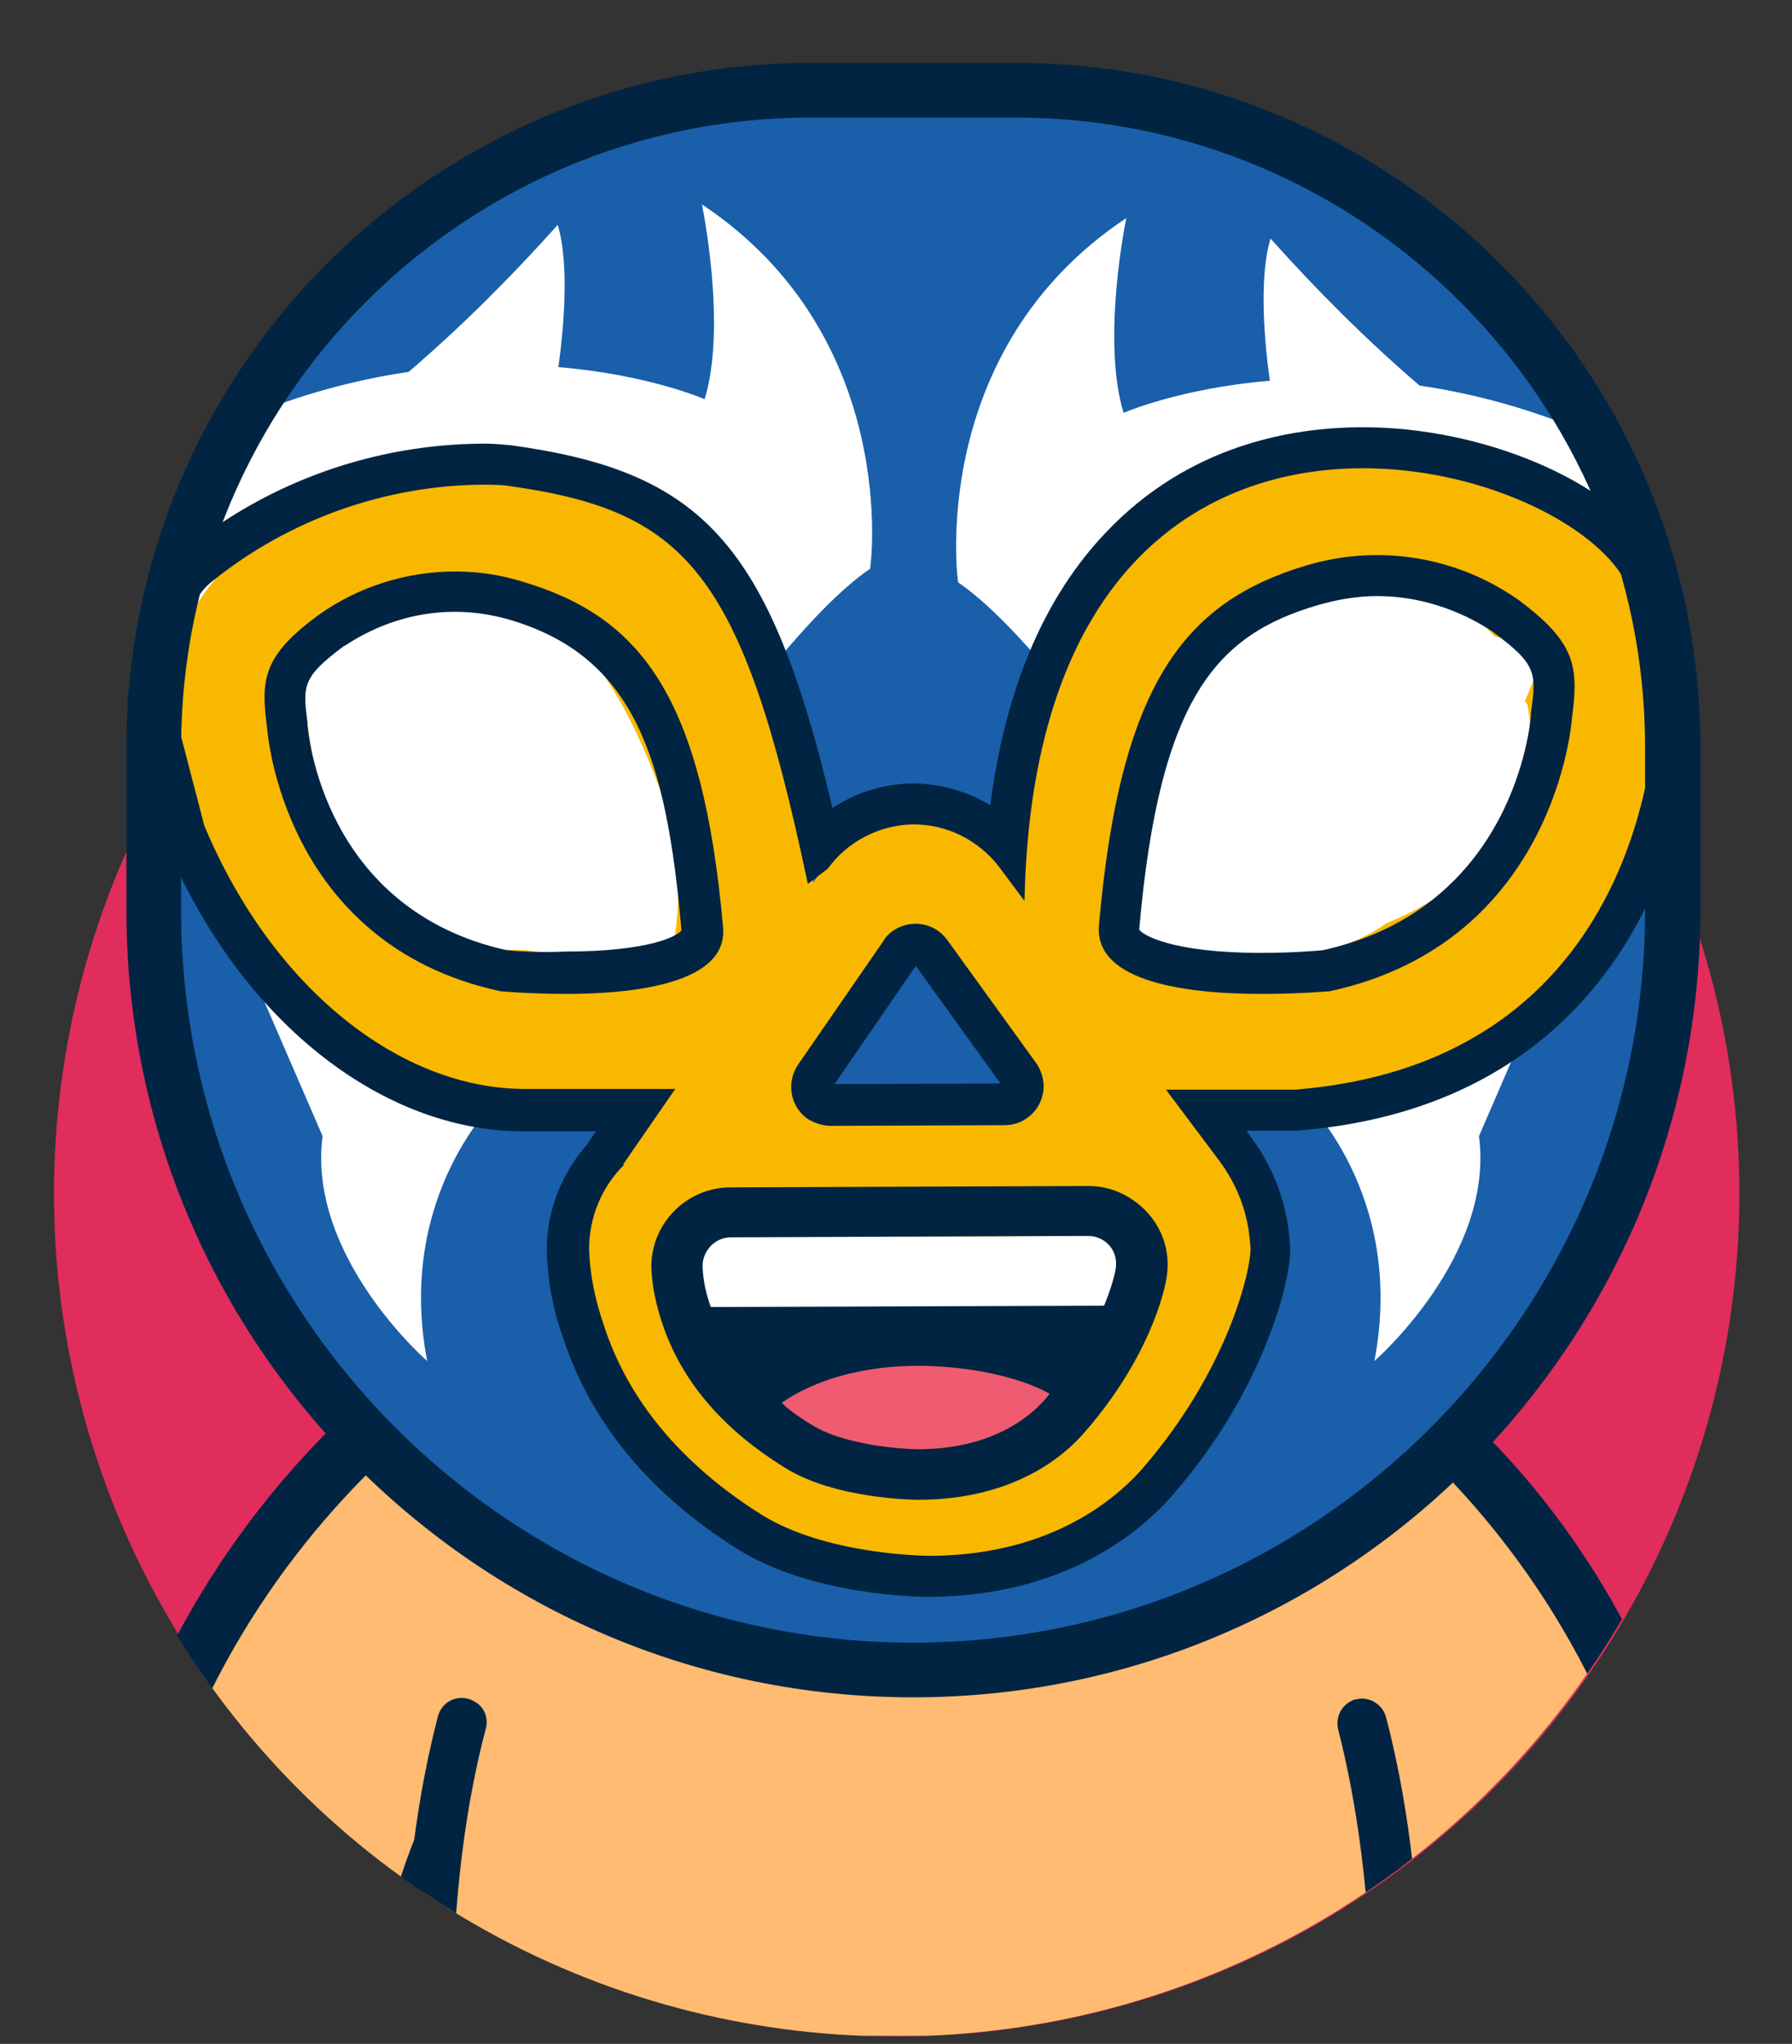 <svg xmlns="http://www.w3.org/2000/svg" xmlns:xlink="http://www.w3.org/1999/xlink" xml:space="preserve" id="Camada_1" x="0" y="0" version="1.1" viewBox="0 0 262.2 299"><rect x="0" y="0" width="262.2" height="299" fill="#333333" stroke="none"/><style>.st2{fill:#012442}.st3{fill:#ffbb71}.st5{fill:#fff}</style><circle cx="131.2" cy="174.6" r="123.3" style="fill:#e02d5c"/><defs><circle id="SVGID_1_" cx="130.9" cy="174.6" r="123.3"/></defs><clipPath id="SVGID_2_"><use xlink:href="#SVGID_1_" style="overflow:visible"/></clipPath><g style="clip-path:url(#SVGID_2_)"><path d="M223.2 300.2c-12.5 0-23.7-7.9-26.6-19.4-9.3-37.2-33-47.3-34-47.7.4.2.6.2.6.2l19.8-46.6c5.2 1.9 51.2 19.9 66.9 83 3.4 13.5-5.9 26.8-20.6 29.9-2 .4-4 .6-6.1.6" class="st2"/><path d="M224.4 292.1c-8.3 0-15.8-5.2-17.7-13-10.6-42.7-44.2-57.5-44.5-57.7-9.2-3.8-13.3-13.6-9.2-22s14.9-12.1 24.1-8.4c2 .8 50.3 21.2 65.1 80.7 2.2 9-3.9 17.9-13.7 19.9-1.3.3-2.7.5-4.1.5" class="st3"/><path d="M40.7 301c-2 0-4.1-.2-6.1-.6-14.7-3.1-23.9-16.5-20.6-29.9 15.7-63.1 65.7-84.7 70.8-86.6l19.8 46.6c-1.2 1.1-2.3 2.2-3.3 3.4-1 .4-24.8 10.5-34 47.7-2.9 11.5-14.2 19.4-26.6 19.4" class="st2"/><path d="M39.4 292.9c-1.4 0-2.7-.1-4.1-.4-9.8-2-16-11-13.7-19.9 14.8-59.4 64.9-80.7 66.9-81.5l20.3 26.9.3.3c-1.4.6-41.4 19.1-52 61.7-1.8 7.7-9.3 12.9-17.7 12.9" class="st3"/><path id="peito" d="M203.9 297.8s7.6-85.6-43.8-112.2l-56.4 2.2c-45.1 15.9-42.6 110-42.6 110z" class="st3"/><path d="M69.4 248.9c-1.7-1-3.9-.5-4.9 1.2-.2.3-.3.6-.4.9-2.8 10.7-5.1 25.2-5.1 44 .1 1.9 1.7 3.4 3.6 3.3 1.9.1 3.6-1.4 3.6-3.3 0-18 2.2-32 4.9-42.2.4-1.5-.3-3.2-1.7-3.9M197.6 248.9c-1.5.8-2.2 2.5-1.8 4.1 2.6 10.2 4.8 24.1 4.9 42.2.1 1.9 1.7 3.4 3.6 3.3 1.9.1 3.6-1.4 3.6-3.3 0-18.8-2.3-33.3-5.1-44-.5-1.9-2.5-3.1-4.4-2.6-.2 0-.5.1-.8.3" class="st2"/></g><path d="M118.6 13.2h30.1c53.1 0 96.1 43 96.1 96.1v23.9c0 61.4-49.8 111.1-111.1 111.1-61.4 0-111.1-49.8-111.1-111.1v-23.9c-.1-53.1 42.9-96.1 96-96.1" style="fill:#1a5faa"/><ellipse cx="74.9" cy="117.4" class="st5" rx="24.4" ry="41.8" transform="rotate(-52.922 74.934 117.385)"/><path d="M164.8 31.9s-3.7 17.7-.4 28.5c0 0 8.2-3.6 21.4-4.7-.7-5-1.7-14.9.1-20.8 6.8 7.6 14 14.8 21.8 21.5 8.1 1.2 16.1 3.4 23.7 6.6 0 0 13.5 19.3 11 39.5s-81.2 5-81.2 5c-1.6-1.2-12-16.1-21-22.3-.1-.1-4.6-33.9 24.6-53.3M102.7 29.9s3.7 17.7.4 28.5c0 0-8.2-3.6-21.4-4.7.7-5 1.7-14.9-.1-20.8-6.8 7.6-14 14.8-21.8 21.5-8.1 1.2-16.1 3.4-23.7 6.6 0 0-13.5 19.3-11 39.5s81.2 5 81.2 5c1.7-1.2 12-16.1 21-22.3.1-.1 4.6-33.9-24.6-53.3" class="st5"/><path d="M162.6 140.3c8.1 10.8 29.2 8.5 47.2-5.1s25.9-33.3 17.8-44-29.2-11.5-47.2 2.1-25.9 36.3-17.8 47M190.5 160.4s15.3 14.1 10.6 38.7c0 0 17.6-15.3 15.3-32.9l18.8-43.4zM73.1 160.4s-15.3 14.1-10.6 38.7c0 0-17.6-15.3-15.3-32.9l-18.8-43.4z" class="st5"/><path d="M245.5 102.7v-.2c-.9-3.9-2.4-7.7-4.3-11.3-1.5-2.9-2.8-5.8-3.9-8.9l-.1-.3-.2-.2c-1-.8-25.1-20.3-41.6-17.2q-2.7.45-5.7.9c-15.6 2.1-33.2 4.4-44.7 55.7v.1l.1 3.3c-3.1-2.9-7.1-4.4-11.3-4.4h-.1c-5.3 0-10.2 2.6-13.3 6.9l-1.4 2c-4.5-42-20.3-63.3-45.8-61.5l-12.8 2C42.8 70.9 28 83.3 23.6 100.3c-.2.7-.4 1.5-.6 2.2l-.1.2 5 19.1v.1c9.8 23.4 29.4 39.2 48.8 39.2H97l-6.8 9.9c-3.1 3.4-4.9 7.8-4.9 12.5.1 3.9.9 7.7 2.1 11.3 3.6 11.2 11.5 20.7 23.5 28.3 9.8 6.2 24.8 6.2 25.4 6.2 19-.1 28.9-9.6 32.3-13.7 11.5-13.5 15-27 15.4-31q.15-1.05 0-2.1c-.3-4.6-2-8.9-4.7-12.6l-6.6-8.9h18.9c9.1 0 20-4.3 30-11.9 10.4-7.8 18.6-18.3 23.8-30.2l.1-.2zM134 136c1.2 0 2.4.6 3.1 1.6l11.1 15.4c1.3 1.7.9 4.2-.9 5.4-.7.5-1.4.7-2.3.7l-21.7.1c-2.1 0-3.9-1.7-3.9-3.9 0-.8.2-1.6.7-2.2l10.6-15.4c.8-1 2-1.7 3.3-1.7m89.5-32.9c.8 4.3.4 8.7-1 12.8-2.9 8.6-9.5 15-19.5 19.1l-.2.1c-2.4 1.7-5 2.9-7.9 3.6l-.2.1c-1.5.7-3 1.3-4.6 1.8-3.8 1.3-8 1.3-11.8-.1l-.2-.1-6.6.7c-1.8 0-3.4-1.1-4-2.9l-.1-.2-.2-.2c-2.6-2.4-3.4-6.1-2.2-9.3l.1-.4-.2-.4c-.3-.7-.5-1.3-.7-1.9-1.5-4.7-.7-11.4 2.1-16.2 1.6-2.8 4-5.1 6.7-6.8l.2-.1.1-.2c2-3 4.4-5.7 7.2-7.9l.1-.1c5.4-5.7 10.6-6.8 12-7.1l1.3.3.2-.1c8-2.2 15.7-1.3 21.1 2.4 1.2.8 2.3 1.8 3.3 2.9l.2.2.9.2h.2c2.7 0 4.8 2.2 4.8 4.8 0 .6-.1 1.3-.4 1.9l-1.1 2.6zM97 142l-20-3h-.2c-9.2 0-22.4-2-29.7-19.3l-3-19.5-.1-.2c-.3-.7.1-2 1-3.3 2.3-3.3 7.3-6.9 9.8-6.9l19.6-1.2c3.6.5 14.3 2.1 24.2 32.7 1.1 3.3 1 17.2-1.3 20.5 0 0-.1.1-.3.2" style="fill:#f9b800"/><path d="M133.6 248.3c-63.5 0-115.1-51.6-115.1-115.1v-23.9C18.5 54.1 63.4 9.2 118.6 9.2h30.1c55.2 0 100.1 44.9 100.1 100.1v23.9c-.1 63.5-51.7 115.1-115.2 115.1m-15-231.1c-50.8 0-92.1 41.3-92.1 92.1v23.9c0 59.1 48.1 107.1 107.1 107.1 59.1 0 107.1-48.1 107.1-107.1v-23.9c0-50.8-41.3-92.1-92.1-92.1z" class="st2"/><defs><path id="SVGID_3_" d="M133.1 211.9c13.9.1 26-9.3 29.5-22.7.7-3.2-1.3-6.3-4.4-7-.5-.1-1-.2-1.5-.1l-47.5.2c-3.2-.1-5.9 2.5-6 5.8 0 .5 0 1 .2 1.5 3.6 13.2 15.8 22.5 29.7 22.3"/></defs><clipPath id="SVGID_4_"><use xlink:href="#SVGID_3_" style="overflow:visible"/></clipPath><g style="clip-path:url(#SVGID_4_)"><defs><path id="SVGID_5_" d="M-505.8-241.8h1816.1V779.7H-505.8z"/></defs><clipPath id="SVGID_6_"><use xlink:href="#SVGID_5_" style="overflow:visible"/></clipPath><path d="M96.1 174.9h73.8V219H96.1z" class="st2" style="clip-path:url(#SVGID_6_)"/></g><defs><path id="SVGID_7_" d="M162.1 191c.6-1.9 1-3.8 1.2-5.8.2-2.2-1.5-4.2-3.7-4.4h-.4l-52.4.2c-2.2 0-4.1 1.8-4.1 4v.4c.2 2 .6 3.9 1.2 5.8z"/></defs><clipPath id="SVGID_8_"><use xlink:href="#SVGID_7_" style="overflow:visible"/></clipPath><g style="clip-path:url(#SVGID_8_)"><defs><path id="SVGID_9_" d="M-505.8-241.8h1816.1V779.7H-505.8z"/></defs><clipPath id="SVGID_10_"><use xlink:href="#SVGID_9_" style="overflow:visible"/></clipPath><path d="M95.6 173.7h74.8v24.6H95.6z" class="st5" style="clip-path:url(#SVGID_10_)"/></g><defs><path id="SVGID_11_" d="M134.3 212c-14 .1-19.9-6.8-19.9-6.8 4.7-3.3 11.8-5.4 19.9-5.4 7 0 14.7 1.5 19.3 4.1 0 0-5.2 8.1-19.3 8.1"/></defs><clipPath id="SVGID_12_"><use xlink:href="#SVGID_11_" style="overflow:visible"/></clipPath><g style="clip-path:url(#SVGID_12_)"><defs><path id="SVGID_13_" d="M-505.8-241.8h1816.1V779.7H-505.8z"/></defs><clipPath id="SVGID_14_"><use xlink:href="#SVGID_13_" style="overflow:visible"/></clipPath><g style="clip-path:url(#SVGID_14_)"><path d="M107.3 192.6h53.3V219h-53.3z" style="fill:#ef5b70"/></g></g><defs><path id="SVGID_15_" d="M159.2 180.8c2.2 0 4.1 1.7 4.1 4v.4c-.1 1.4-2.2 10.1-10.3 19.4-1.7 2-7.2 7.4-18.7 7.4-2.3 0-10.6-.6-15.3-3.4-6.8-4.2-12.5-9.8-15-17.4-.7-1.9-1.1-3.8-1.2-5.8-.1-2.3 1.7-4.3 4-4.4h.1zm.1-7.3-52.4.2c-6.4 0-11.6 5.2-11.6 11.6v.1c.1 2.8.7 5.5 1.6 8.2 2.8 8.4 8.8 15.5 18.1 21.2 7.3 4.5 18.8 4.6 19.3 4.6h.1c14.4 0 21.8-6.9 24.4-10 9-10.3 11.8-20.4 12-23.4.3-3.2-.8-6.3-2.9-8.6-2.4-2.6-5.5-3.9-8.6-3.9"/></defs><clipPath id="SVGID_16_"><use xlink:href="#SVGID_15_" style="overflow:visible"/></clipPath><g style="clip-path:url(#SVGID_16_)"><defs><path id="SVGID_17_" d="M-505.8-241.8h1816.1V779.7H-505.8z"/></defs><clipPath id="SVGID_18_"><use xlink:href="#SVGID_17_" style="overflow:visible"/></clipPath><path d="M88.1 166.4h89.7v59.9H88.1z" class="st2" style="clip-path:url(#SVGID_18_)"/></g><path d="M199.4 68.5c16.7 0 32.5 7.5 37.8 15.5 6 9.1 2.5 7.9 5.1 18.1 0 0 .9 53-52.8 57.3h-18.9l7.8 10.4c2.6 3.5 4.2 7.6 4.5 12 .1.6.1 1.3 0 1.9-.4 4-3.9 17.2-15.2 30.5-3.3 4-12.9 13.3-31.5 13.4-.7 0-15.4-.1-24.9-6.1-11.7-7.4-19.5-16.8-23-27.8-1.2-3.5-2-7.2-2.1-11 0-4.6 1.8-9 5.1-12.3l-.1-.1 7.6-11h-22c-18 0-36.8-14.4-46.9-38.5L25 102c1.7-6.8 1.5-13.4 6.1-17 11.2-9 25.2-14 39.6-14.1 2 0 3.1.1 3.1.1 26.6 3.6 34.7 12.3 44.4 58.3l2.9-2.2c2.9-4 7.5-6.4 12.5-6.5h.1c4.9 0 9.4 2.3 12.4 6.1l3.8 5.1c1-48.6 26.2-63.3 49.5-63.3m-14.8 76.9c5.6 0 10-.4 10-.4 33.2-7.2 35.4-39.9 35.4-39.9 1-7.6.6-11.1-7.9-17.4-6-4.2-13.2-6.5-20.6-6.5-3.5 0-6.9.5-10.3 1.5-17.8 5.3-27.3 17.2-30.4 52.6-.8 8.6 13.6 10.1 23.8 10.1m-101.8 0c9.9 0 23.7-1.5 23-9.7-3-34.1-12.2-45.5-29.3-50.6q-4.8-1.5-9.9-1.5c-7.1 0-14.1 2.2-19.9 6.3-8.2 6-8.6 9.4-7.6 16.7 0 0 2.1 31.5 34.1 38.4 0 0 4.2.4 9.6.4m38.8 19.3 25.4-.1c3.2 0 5.7-2.6 5.7-5.7 0-1.2-.4-2.4-1.1-3.4l-13-18c-1.9-2.6-5.4-3.1-8-1.3-.5.4-1 .8-1.3 1.4l-12.5 18.1c-1.8 2.6-1.2 6.2 1.4 8 1 .6 2.2 1 3.4 1m77.8-102.2c-10.4 0-25.4 2.6-37.5 15.3-9.1 9.5-14.8 22.9-17 40-3.4-2.1-7.3-3.1-11.2-3.2h-.2c-4.2.1-8.2 1.3-11.7 3.6-9.2-39-19.2-49.3-47.3-53.1h-.2c-.1 0-1.5-.2-3.7-.2-15.8.1-31.1 5.5-43.4 15.4-5.1 4.1-6.2 10.1-7.2 15.5-.3 1.6-.6 3.3-1 4.9l-.4 1.5.4 1.5 4.9 18.8.1.4.2.4c10.7 25.6 31.3 42.2 52.4 42.2h10.6l-1.1 1.6-.1.2c-3.8 4.3-6 9.8-6 15.5.1 4.4.9 8.8 2.4 12.9 4 12.3 12.6 22.8 25.5 30.9 10.8 6.8 26.4 7 28.1 7 21.1-.1 32.2-10.8 36.1-15.5 11.9-13.9 16-28.2 16.6-33.8.1-.9.1-1.9 0-2.8-.4-5.5-2.4-10.8-5.7-15.2l-.6-.9h7.4c30.6-2.4 44.9-19.7 51.5-33.7 4.4-9.3 6.7-19.5 6.9-29.8v-.7l-.2-.7c-.6-2.2-.9-4.4-1-6.7-.2-4.2-.8-6.9-4.9-13.2-6.7-10.3-25.1-18.1-42.7-18.1M166.7 136v-.2c3-34.1 11.5-43 26.2-47.3 2.8-.8 5.7-1.3 8.6-1.3 6 0 11.9 1.9 16.9 5.2l.1.1c6.4 4.7 6.3 6 5.5 11.8v.4c-.1 1.1-2.4 28.1-30.4 34.3-1 .1-4.7.4-9 .4-13.3 0-17.5-2.7-17.9-3.4m-92.6 3c-26.8-6-29-31.8-29.1-32.9v-.3c-.7-5.5-.8-6.7 5.2-11.2l.1-.1h.1c4.8-3.2 10.4-5 16.1-5 2.8 0 5.5.4 8.2 1.2 18.1 5.4 22.8 20.1 25 45.3v.1c-.6.9-4.9 3.1-17 3.1-4.1.2-7.6-.1-8.6-.2m48 19.6 11.9-17.3 12.4 17.2z" class="st2"/></svg>